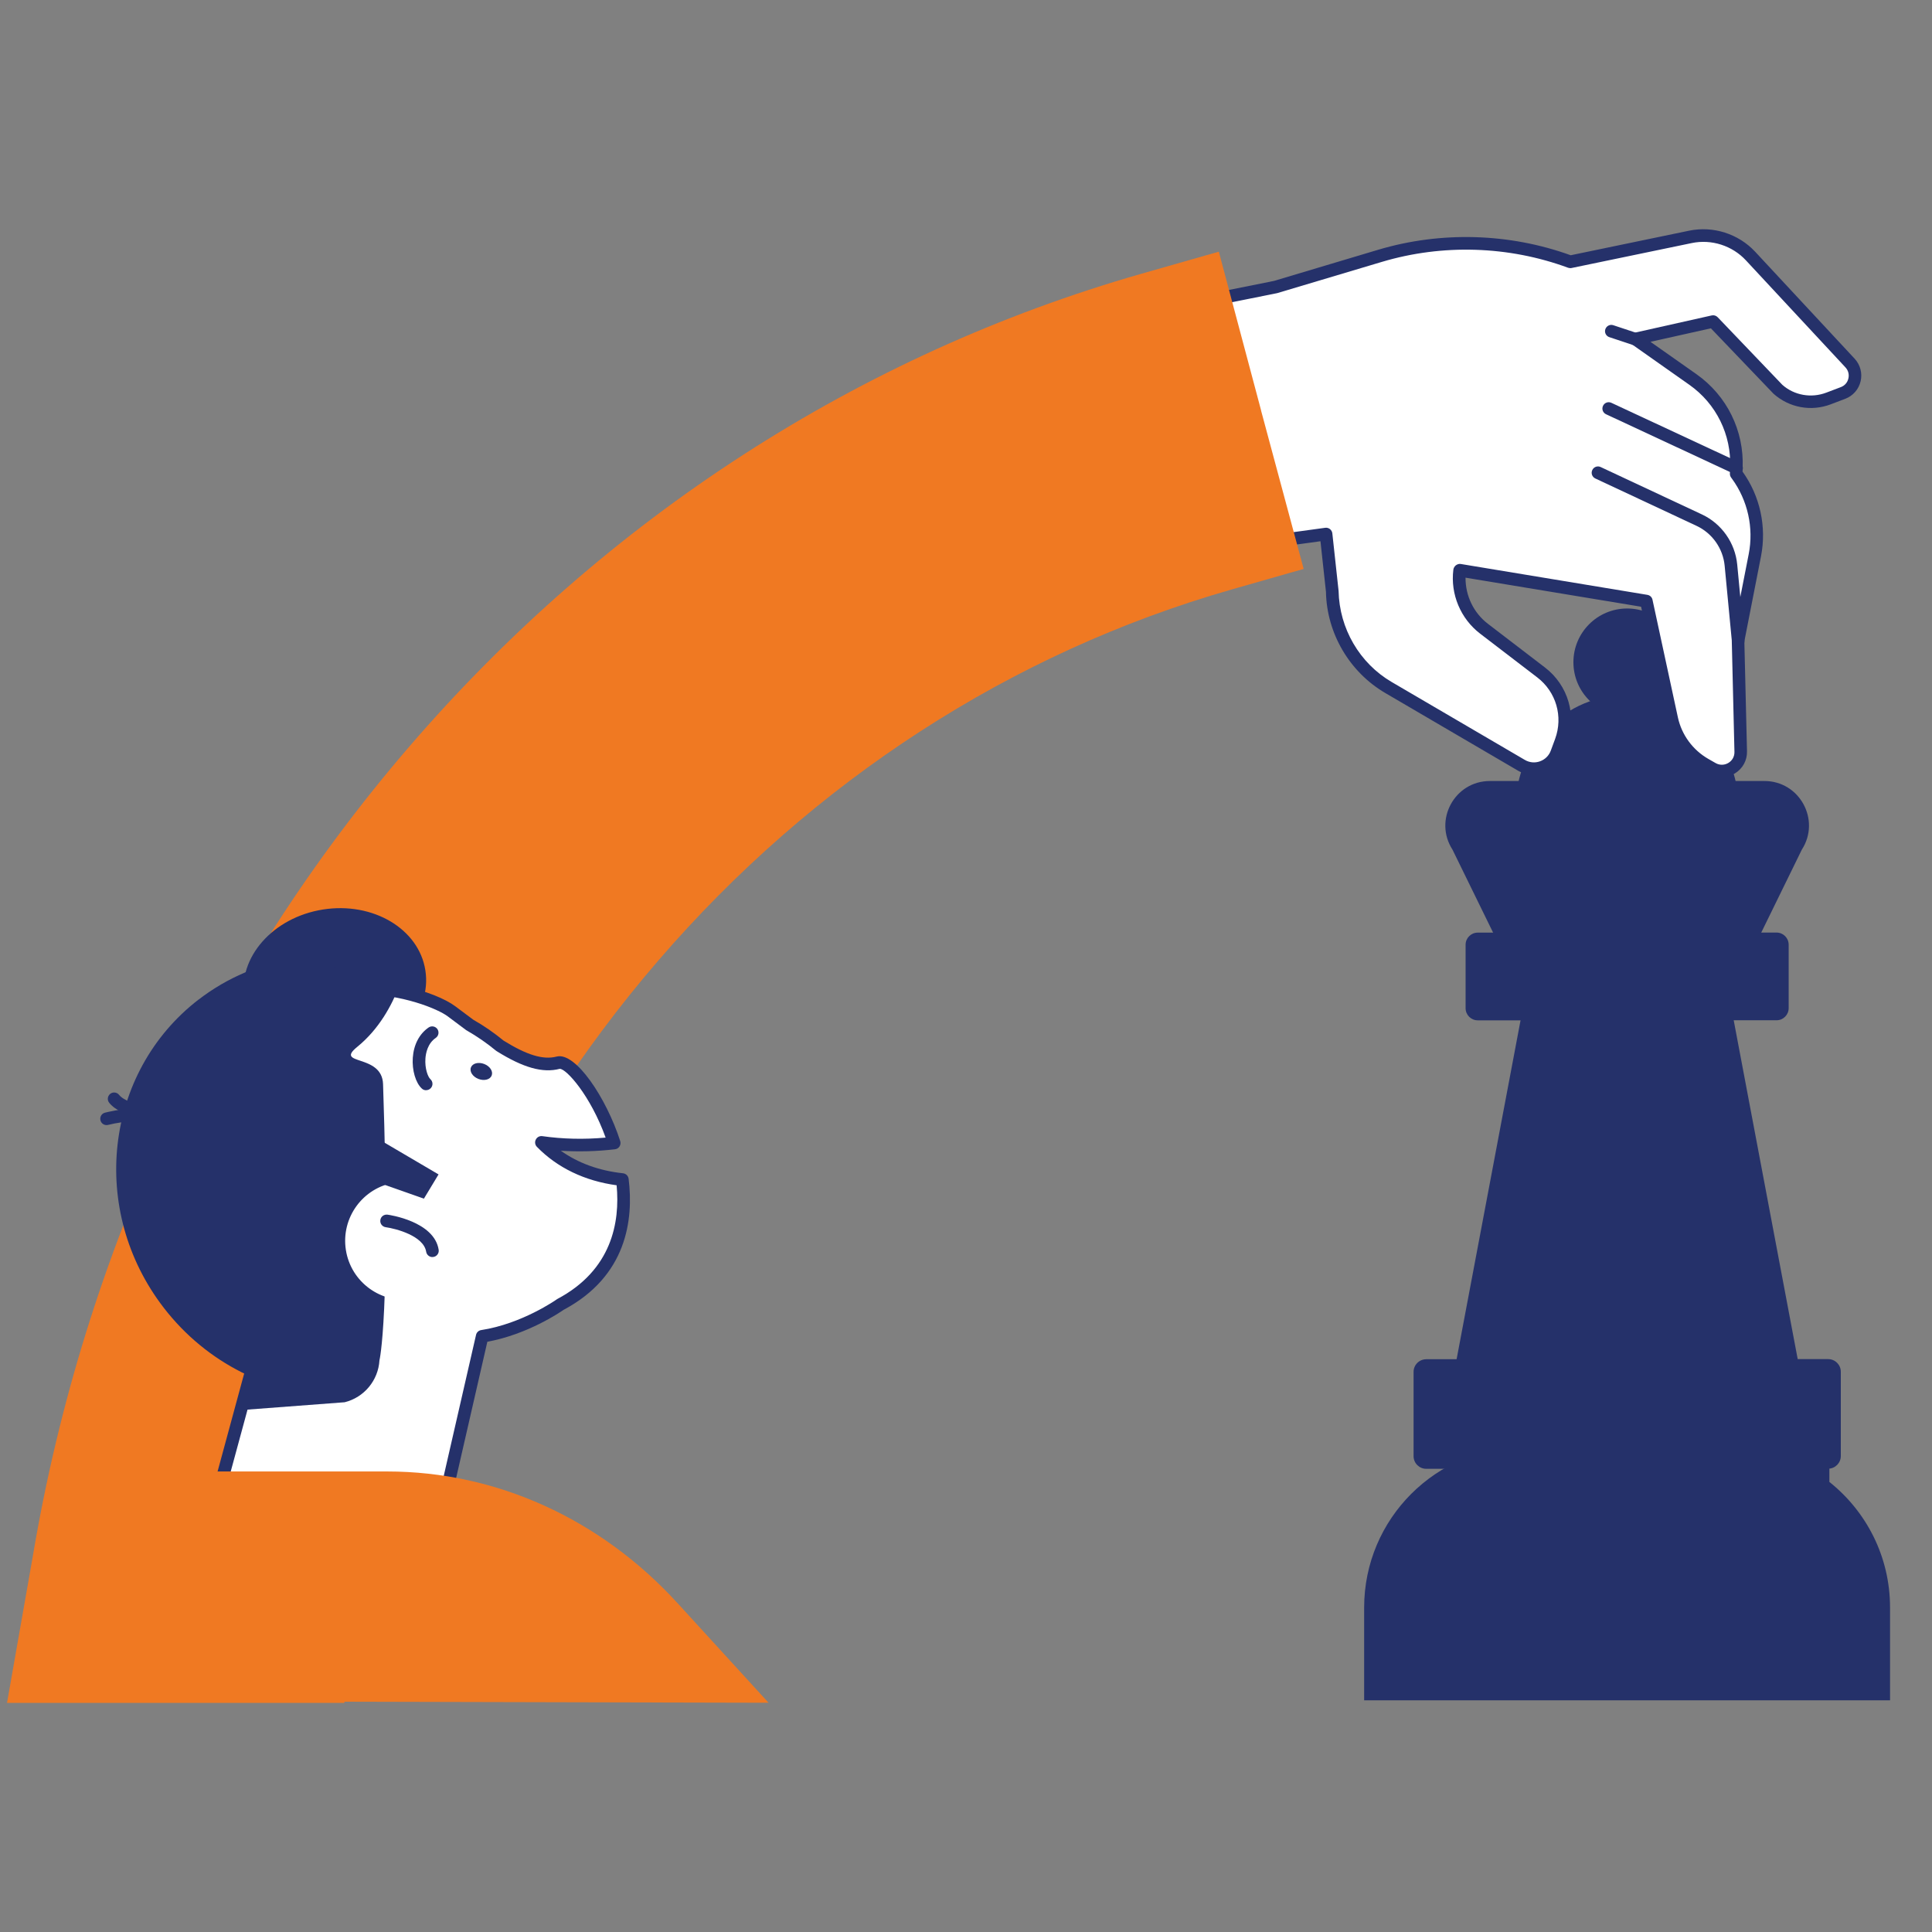 <?xml version="1.0" encoding="UTF-8" standalone="no"?>
<svg xmlns="http://www.w3.org/2000/svg" xmlns:xlink="http://www.w3.org/1999/xlink" xmlns:serif="http://www.serif.com/" width="100%" height="100%" viewBox="0 0 501 501" version="1.1" xml:space="preserve" style="fill-rule:evenodd;clip-rule:evenodd;stroke-linejoin:round;stroke-miterlimit:2;">
    <rect x="0" y="0" width="501" height="501" fill="#808080" stroke="none"/>
    <g transform="matrix(1,0,0,1,-1056,0)">
        <g id="Attention-et-adaptabilité" serif:id="Attention et adaptabilité" transform="matrix(1.747,0,0,2.5,1138.53,684.33)">
            <rect x="-46.674" y="-273.725" width="286.204" height="200" style="fill:none;"></rect>
            <g id="chess-master.svg" transform="matrix(0.937,0,0,0.655,93.883,-173.732)">
                <g transform="matrix(1,0,0,1,-149.5,-117)">
                    <path d="M256.65,77.71C261.35,77.71 265.16,73.9 265.16,69.2C265.16,64.5 261.35,60.69 256.65,60.69C251.95,60.69 248.14,64.5 248.14,69.2C248.14,73.9 251.95,77.71 256.65,77.71Z" style="fill:#25316a;fill-rule:nonzero;"></path>
                    <path d="M274.29,92.01C274.29,101.75 266.39,113.26 256.65,113.26C246.91,113.26 239.01,101.75 239.01,92.01C239.01,82.27 246.91,74.37 256.65,74.37C266.39,74.37 274.29,82.27 274.29,92.01Z" style="fill:#25316a;fill-rule:nonzero;"></path>
                    <path d="M278.4,88.01L234.91,88.01C229.32,88.01 225.96,94.2 228.99,98.89L236.27,113.76L277.04,113.76L284.32,98.89C287.35,94.2 283.99,88.01 278.4,88.01Z" style="fill:#25316a;fill-rule:nonzero;"></path>
                    <path d="M272.551,120.7L240.75,120.7L229.311,181.3L284,181.3L272.551,120.7Z" style="fill:#25316a;fill-rule:nonzero;"></path>
                    <path d="M288.69,198.99L288.69,193.45L240.44,193.45C226.39,193.45 214.99,204.84 214.99,218.9L214.99,233.59L298.3,233.59L298.3,218.9C298.3,210.83 294.54,203.66 288.68,199L288.69,198.99Z" style="fill:#25316a;fill-rule:nonzero;"></path>
                    <path d="M232.98,112.02L270.111,112.02L270.111,125.91L232.98,125.91C231.92,125.91 231.061,125.05 231.061,123.99L231.061,113.94C231.061,112.88 231.92,112.02 232.98,112.02Z" style="fill:#25316a;fill-rule:nonzero;"></path>
                    <path d="M280.32,125.9L243.19,125.9L243.19,112.01L280.32,112.01C281.38,112.01 282.24,112.87 282.24,113.93L282.24,123.98C282.24,125.04 281.38,125.9 280.32,125.9Z" style="fill:#25316a;fill-rule:nonzero;"></path>
                    <path d="M224.81,179.57L277.49,179.57L277.49,196.93L224.82,196.93C223.72,196.93 222.82,196.03 222.82,194.93L222.82,181.58C222.82,180.48 223.72,179.58 224.82,179.58L224.81,179.57Z" style="fill:#25316a;fill-rule:nonzero;"></path>
                    <path d="M288.5,196.92L250.68,196.92L250.68,179.56L288.5,179.56C289.6,179.56 290.5,180.46 290.5,181.56L290.5,194.91C290.5,196.01 289.6,196.91 288.5,196.91L288.5,196.92Z" style="fill:#25316a;fill-rule:nonzero;"></path>
                    <path d="M194.69,50.9L208.98,48.94L209.97,58.05C210.09,64.32 213.46,70.07 218.87,73.23L239.97,85.57C242.04,86.78 244.7,85.83 245.53,83.58L246.21,81.74C247.66,77.81 246.38,73.39 243.05,70.85L234.01,63.93C231.18,61.76 229.71,58.26 230.14,54.73L230.14,54.67L259.72,59.56L263.74,78.18C264.4,81.24 266.34,83.88 269.06,85.43L270.2,86.08C272.23,87.23 274.73,85.73 274.68,83.4L274.26,65.89L276.92,52.31C277.79,47.86 276.77,43.25 274.1,39.59L273.96,39.4L274,38.46C274.23,32.93 271.63,27.67 267.11,24.48L257.98,18.05L270.3,15.29L280.55,26C282.75,27.95 285.86,28.52 288.61,27.48L290.9,26.61C292.84,25.87 293.42,23.4 292,21.87L276.24,4.93C273.82,2.32 270.21,1.17 266.72,1.9L247.68,5.85C238,2.29 227.43,1.95 217.55,4.9L200.96,9.85L186.71,12.71L194.7,50.91L194.69,50.9Z" style="fill:#fff;fill-rule:nonzero;"></path>
                    <path d="M271.67,87.46C270.99,87.46 270.32,87.28 269.69,86.93L268.55,86.28C265.58,84.59 263.47,81.71 262.74,78.37L258.86,60.41L231.05,55.81C231.03,58.67 232.33,61.38 234.59,63.11L243.63,70.03C247.33,72.86 248.73,77.7 247.12,82.06L246.44,83.9C245.94,85.25 244.88,86.3 243.52,86.79C242.17,87.28 240.68,87.14 239.43,86.41L218.33,74.07C212.66,70.75 209.06,64.61 208.94,58.04L208.07,50.04L194.8,51.86C194.25,51.93 193.75,51.55 193.67,51C193.6,50.45 193.98,49.95 194.53,49.87L208.82,47.91C209.09,47.87 209.36,47.95 209.57,48.11C209.78,48.28 209.92,48.52 209.95,48.79L210.94,57.9C211.06,63.86 214.27,69.36 219.35,72.33L240.45,84.67C241.18,85.1 242.06,85.18 242.85,84.89C243.65,84.6 244.27,83.99 244.56,83.19L245.24,81.35C246.54,77.81 245.41,73.89 242.41,71.6L233.37,64.68C230.27,62.31 228.64,58.43 229.12,54.56C229.15,54.29 229.3,54.02 229.52,53.85C229.74,53.69 230.02,53.59 230.29,53.64L259.86,58.53C260.27,58.6 260.59,58.9 260.67,59.31L264.69,77.93C265.29,80.71 267.06,83.11 269.53,84.52L270.67,85.17C271.3,85.53 272.06,85.52 272.68,85.15C273.31,84.78 273.67,84.12 273.65,83.39L273.23,65.88C273.23,65.81 273.23,65.73 273.25,65.66L275.91,52.08C276.73,47.92 275.76,43.57 273.26,40.14L273.12,39.95C272.99,39.77 272.92,39.55 272.93,39.32L272.97,38.38C273.18,33.17 270.77,28.26 266.5,25.26L257.37,18.83C257.05,18.6 256.89,18.21 256.97,17.82C257.05,17.43 257.35,17.13 257.73,17.04L270.05,14.28C270.39,14.2 270.75,14.31 270.99,14.56L281.24,25.27C283.11,26.93 285.81,27.42 288.22,26.5L290.51,25.63C291.12,25.4 291.56,24.9 291.7,24.26C291.85,23.62 291.68,22.98 291.23,22.5L275.47,5.56C273.3,3.22 270,2.17 266.89,2.82L247.85,6.77C247.67,6.81 247.48,6.79 247.3,6.73C237.89,3.26 227.41,2.93 217.8,5.8L201.21,10.75L186.87,13.63C186.33,13.74 185.8,13.39 185.69,12.85C185.58,12.31 185.93,11.78 186.47,11.67L200.72,8.81L217.22,3.88C227.15,0.92 237.97,1.23 247.71,4.75L266.47,0.86C270.27,0.07 274.28,1.35 276.93,4.19L292.69,21.13C293.58,22.09 293.94,23.42 293.64,24.7C293.34,25.98 292.43,27.02 291.21,27.48L288.92,28.35C285.81,29.54 282.33,28.9 279.84,26.68L269.92,16.32L260.35,18.46L267.64,23.59C272.46,26.99 275.19,32.53 274.95,38.42L274.93,39.01C277.71,42.87 278.77,47.75 277.86,52.42L275.22,65.89L275.64,83.29C275.68,84.75 274.95,86.07 273.7,86.82C273.06,87.2 272.35,87.4 271.65,87.4L271.67,87.46Z" style="fill:#25316a;fill-rule:nonzero;"></path>
                    <path d="M274.24,66.87C273.73,66.87 273.29,66.48 273.25,65.97L272.1,53.92C271.84,51.18 270.13,48.76 267.64,47.6L251.61,40.1C251.11,39.87 250.89,39.27 251.13,38.77C251.36,38.27 251.96,38.05 252.46,38.29L268.49,45.79C271.62,47.25 273.76,50.3 274.09,53.73L275.24,65.78C275.29,66.33 274.89,66.82 274.34,66.87L274.24,66.87Z" style="fill:#25316a;fill-rule:nonzero;"></path>
                    <path d="M273.98,39.45C273.84,39.45 273.7,39.42 273.56,39.36L253.31,29.93C252.81,29.7 252.59,29.1 252.83,28.6C253.06,28.1 253.65,27.88 254.16,28.12L274.41,37.55C274.91,37.78 275.13,38.38 274.89,38.88C274.72,39.24 274.36,39.46 273.98,39.46L273.98,39.45Z" style="fill:#25316a;fill-rule:nonzero;"></path>
                    <path d="M257.97,19.04C257.87,19.04 257.76,19.02 257.66,18.99L253.83,17.72C253.31,17.55 253.02,16.98 253.2,16.46C253.38,15.94 253.94,15.65 254.46,15.83L258.29,17.1C258.81,17.27 259.1,17.84 258.92,18.36C258.78,18.78 258.39,19.05 257.97,19.05L257.97,19.04Z" style="fill:#25316a;fill-rule:nonzero;"></path>
                    <path d="M198.67,29.34L191.97,4.19C191.54,4.31 190.82,4.5 179.67,7.69C135.02,20.46 94.93,46.34 63.75,82.53C32.79,118.46 12.17,162.78 4.1,210.69L0,234L53.44,234L55.38,219.32C61.87,180.78 78.38,145.22 103.14,116.48C127.68,88 159.09,67.67 193.96,57.69C203.29,55.02 205.07,54.52 205.41,54.43L198.66,29.34L198.67,29.34Z" style="fill:#f07922;fill-rule:nonzero;"></path>
                    <path d="M37.58,122.51C38.62,129.07 45.88,133.38 53.8,132.13C61.72,130.88 67.31,124.55 66.27,117.98C65.24,111.42 57.97,107.11 50.05,108.36C42.13,109.61 36.54,115.94 37.58,122.51Z" style="fill:#25316a;fill-rule:nonzero;"></path>
                    <path d="M97.49,151.12C92.48,150.59 87.95,148.61 84.67,145.23C88.37,145.76 92.25,145.79 96.19,145.34C93.8,137.9 89.2,132.12 87.31,132.62C84.64,133.32 81.57,132.12 78.07,129.94C76.61,128.73 75.01,127.63 73.31,126.65C72.37,125.96 71.41,125.24 70.42,124.49C66.19,121.3 41.57,113.25 28.85,138.8C21.74,153.08 26.18,170.31 39.23,179.52L30.38,212.12L68.53,205.35L75.27,175.94C82.06,174.9 87.66,170.9 87.66,170.9C96.41,166.26 98.4,158.47 97.48,151.12L97.49,151.12Z" style="fill:#fff;fill-rule:nonzero;"></path>
                    <path d="M30.39,213.12C30.11,213.12 29.84,213 29.65,212.79C29.42,212.54 29.33,212.18 29.42,211.85L38.09,179.92C24.99,170.27 20.72,152.9 27.96,138.35C32.8,128.63 39.78,122.63 48.7,120.53C58.46,118.23 68.06,121.45 71.02,123.69C71.99,124.42 72.94,125.13 73.86,125.81C75.56,126.78 77.18,127.9 78.66,129.12C82.36,131.42 84.95,132.2 87.06,131.65C90.06,130.86 94.94,138.2 97.14,145.03C97.23,145.32 97.19,145.63 97.03,145.88C96.87,146.13 96.6,146.3 96.3,146.33C93.39,146.67 90.52,146.74 87.73,146.56C90.46,148.51 93.81,149.73 97.58,150.13C98.04,150.18 98.41,150.54 98.47,151C99.28,157.54 98.15,166.44 88.18,171.75C87.56,172.18 82.44,175.65 76.09,176.81L69.5,205.57C69.41,205.96 69.1,206.26 68.7,206.33L30.55,213.1C30.49,213.11 30.43,213.12 30.38,213.12L30.39,213.12ZM55.69,121.74C53.61,121.74 51.41,121.95 49.17,122.48C40.85,124.44 34.32,130.08 29.76,139.25C22.85,153.13 27.08,169.72 39.82,178.71C40.16,178.95 40.32,179.38 40.21,179.79L31.77,210.86L67.71,204.48L74.3,175.72C74.39,175.32 74.72,175.02 75.12,174.96C81.58,173.97 87.03,170.14 87.08,170.1C87.12,170.07 87.15,170.05 87.19,170.03C95.82,165.45 97.12,157.87 96.57,152.03C91.5,151.34 87.15,149.24 83.94,145.94C83.64,145.63 83.57,145.17 83.77,144.79C83.96,144.41 84.37,144.19 84.8,144.25C88.02,144.71 91.39,144.79 94.83,144.48C92.42,137.81 88.62,133.59 87.57,133.59L87.55,133.59C84.88,134.29 81.79,133.43 77.55,130.78C77.51,130.76 77.48,130.73 77.44,130.7C76.01,129.52 74.46,128.45 72.82,127.51C72.79,127.49 72.75,127.47 72.72,127.45C71.78,126.76 70.82,126.03 69.82,125.28C68.29,124.13 62.64,121.73 55.68,121.73L55.69,121.74Z" style="fill:#25316a;fill-rule:nonzero;"></path>
                    <path d="M30.33,122.64C39.53,115.54 51.32,114.03 61.79,117.51C58.89,118.7 56.11,120.27 53.54,122.25C36.07,135.73 34.2,162.6 49.38,182.27C50.22,183.36 51.11,184.4 52.01,185.4C41.8,185.12 31.68,180.31 24.83,171.43C12.93,156.01 15.39,134.16 30.33,122.63L30.33,122.64Z" style="fill:#25316a;fill-rule:nonzero;"></path>
                    <path d="M63.62,114.99C63.62,114.99 62.38,124.51 55.47,130.12C51.82,133.09 59.41,131.14 59.57,136.01C60.79,172.53 59,179.75 59,179.75C58.81,182.93 56.58,185.62 53.49,186.39L37.5,187.6L38.39,182.28L29.14,143.9C29.14,143.9 44.11,112.88 63.63,114.98L63.62,114.99Z" style="fill:#25316a;fill-rule:nonzero;"></path>
                    <path d="M66.39,136.98C66.15,136.98 65.91,136.9 65.72,136.72C64.74,135.83 64.14,133.82 64.28,131.83C64.43,129.75 65.32,128.05 66.79,127.04C67.25,126.73 67.87,126.85 68.18,127.3C68.49,127.76 68.37,128.38 67.92,128.69C66.63,129.57 66.34,131.12 66.28,131.96C66.17,133.53 66.67,134.87 67.07,135.23C67.48,135.6 67.51,136.23 67.14,136.64C66.94,136.86 66.67,136.97 66.4,136.97L66.39,136.98Z" style="fill:#25316a;fill-rule:nonzero;"></path>
                    <path d="M74.68,135.19C75.59,135.54 76.53,135.3 76.78,134.64C77.03,133.98 76.5,133.17 75.59,132.82C74.68,132.47 73.74,132.71 73.49,133.37C73.24,134.03 73.77,134.84 74.68,135.19Z" style="fill:#25316a;fill-rule:nonzero;"></path>
                    <path d="M72.13,159.37C72.93,164.47 69.45,169.25 64.36,170.05C59.26,170.85 54.48,167.37 53.68,162.28C52.88,157.18 56.36,152.4 61.45,151.6C66.55,150.8 71.33,154.28 72.13,159.37Z" style="fill:#fff;fill-rule:nonzero;"></path>
                    <path d="M67.39,163.4C66.91,163.4 66.48,163.05 66.4,162.56C66,160.04 61.63,158.9 59.99,158.67C59.44,158.59 59.06,158.09 59.14,157.54C59.21,156.99 59.71,156.62 60.26,156.68C60.56,156.72 67.67,157.74 68.379,162.24C68.47,162.78 68.09,163.3 67.55,163.38C67.5,163.38 67.44,163.39 67.39,163.39L67.39,163.4Z" style="fill:#25316a;fill-rule:nonzero;"></path>
                    <path d="M54.47,142.15L68.36,150.31L66.04,154.15L54.74,150.17L54.47,142.15Z" style="fill:#25316a;fill-rule:nonzero;"></path>
                    <path d="M25.52,142.94C25.29,142.94 25.07,142.86 24.88,142.71C23.23,141.33 18.56,141.83 16.01,142.47C15.47,142.6 14.93,142.28 14.8,141.74C14.67,141.2 14.99,140.66 15.53,140.53C16.31,140.33 23.2,138.7 26.17,141.17C26.59,141.52 26.65,142.15 26.3,142.58C26.1,142.82 25.82,142.94 25.53,142.94L25.52,142.94Z" style="fill:#25316a;fill-rule:nonzero;"></path>
                    <path d="M25.43,141.68C23.16,141.68 18.16,141.39 16.19,138.97C15.84,138.54 15.91,137.91 16.34,137.56C16.77,137.21 17.4,137.28 17.75,137.71C19.27,139.58 24.65,139.75 26.41,139.66C26.97,139.63 27.43,140.06 27.46,140.61C27.49,141.16 27.06,141.63 26.51,141.66C26.36,141.66 25.97,141.68 25.44,141.68L25.43,141.68Z" style="fill:#25316a;fill-rule:nonzero;"></path>
                    <g transform="matrix(1,0,0,1.094,0,-18.57)">
                        <path d="M21.54,230.63L21.54,197.37L60.25,197.37C77.48,197.37 94,204.21 106.19,216.4L120.64,230.85C120.64,230.85 22.43,230.63 21.54,230.63Z" style="fill:#f07922;fill-rule:nonzero;"></path>
                    </g>
                </g>
            </g>
        </g>
    </g>
</svg>
